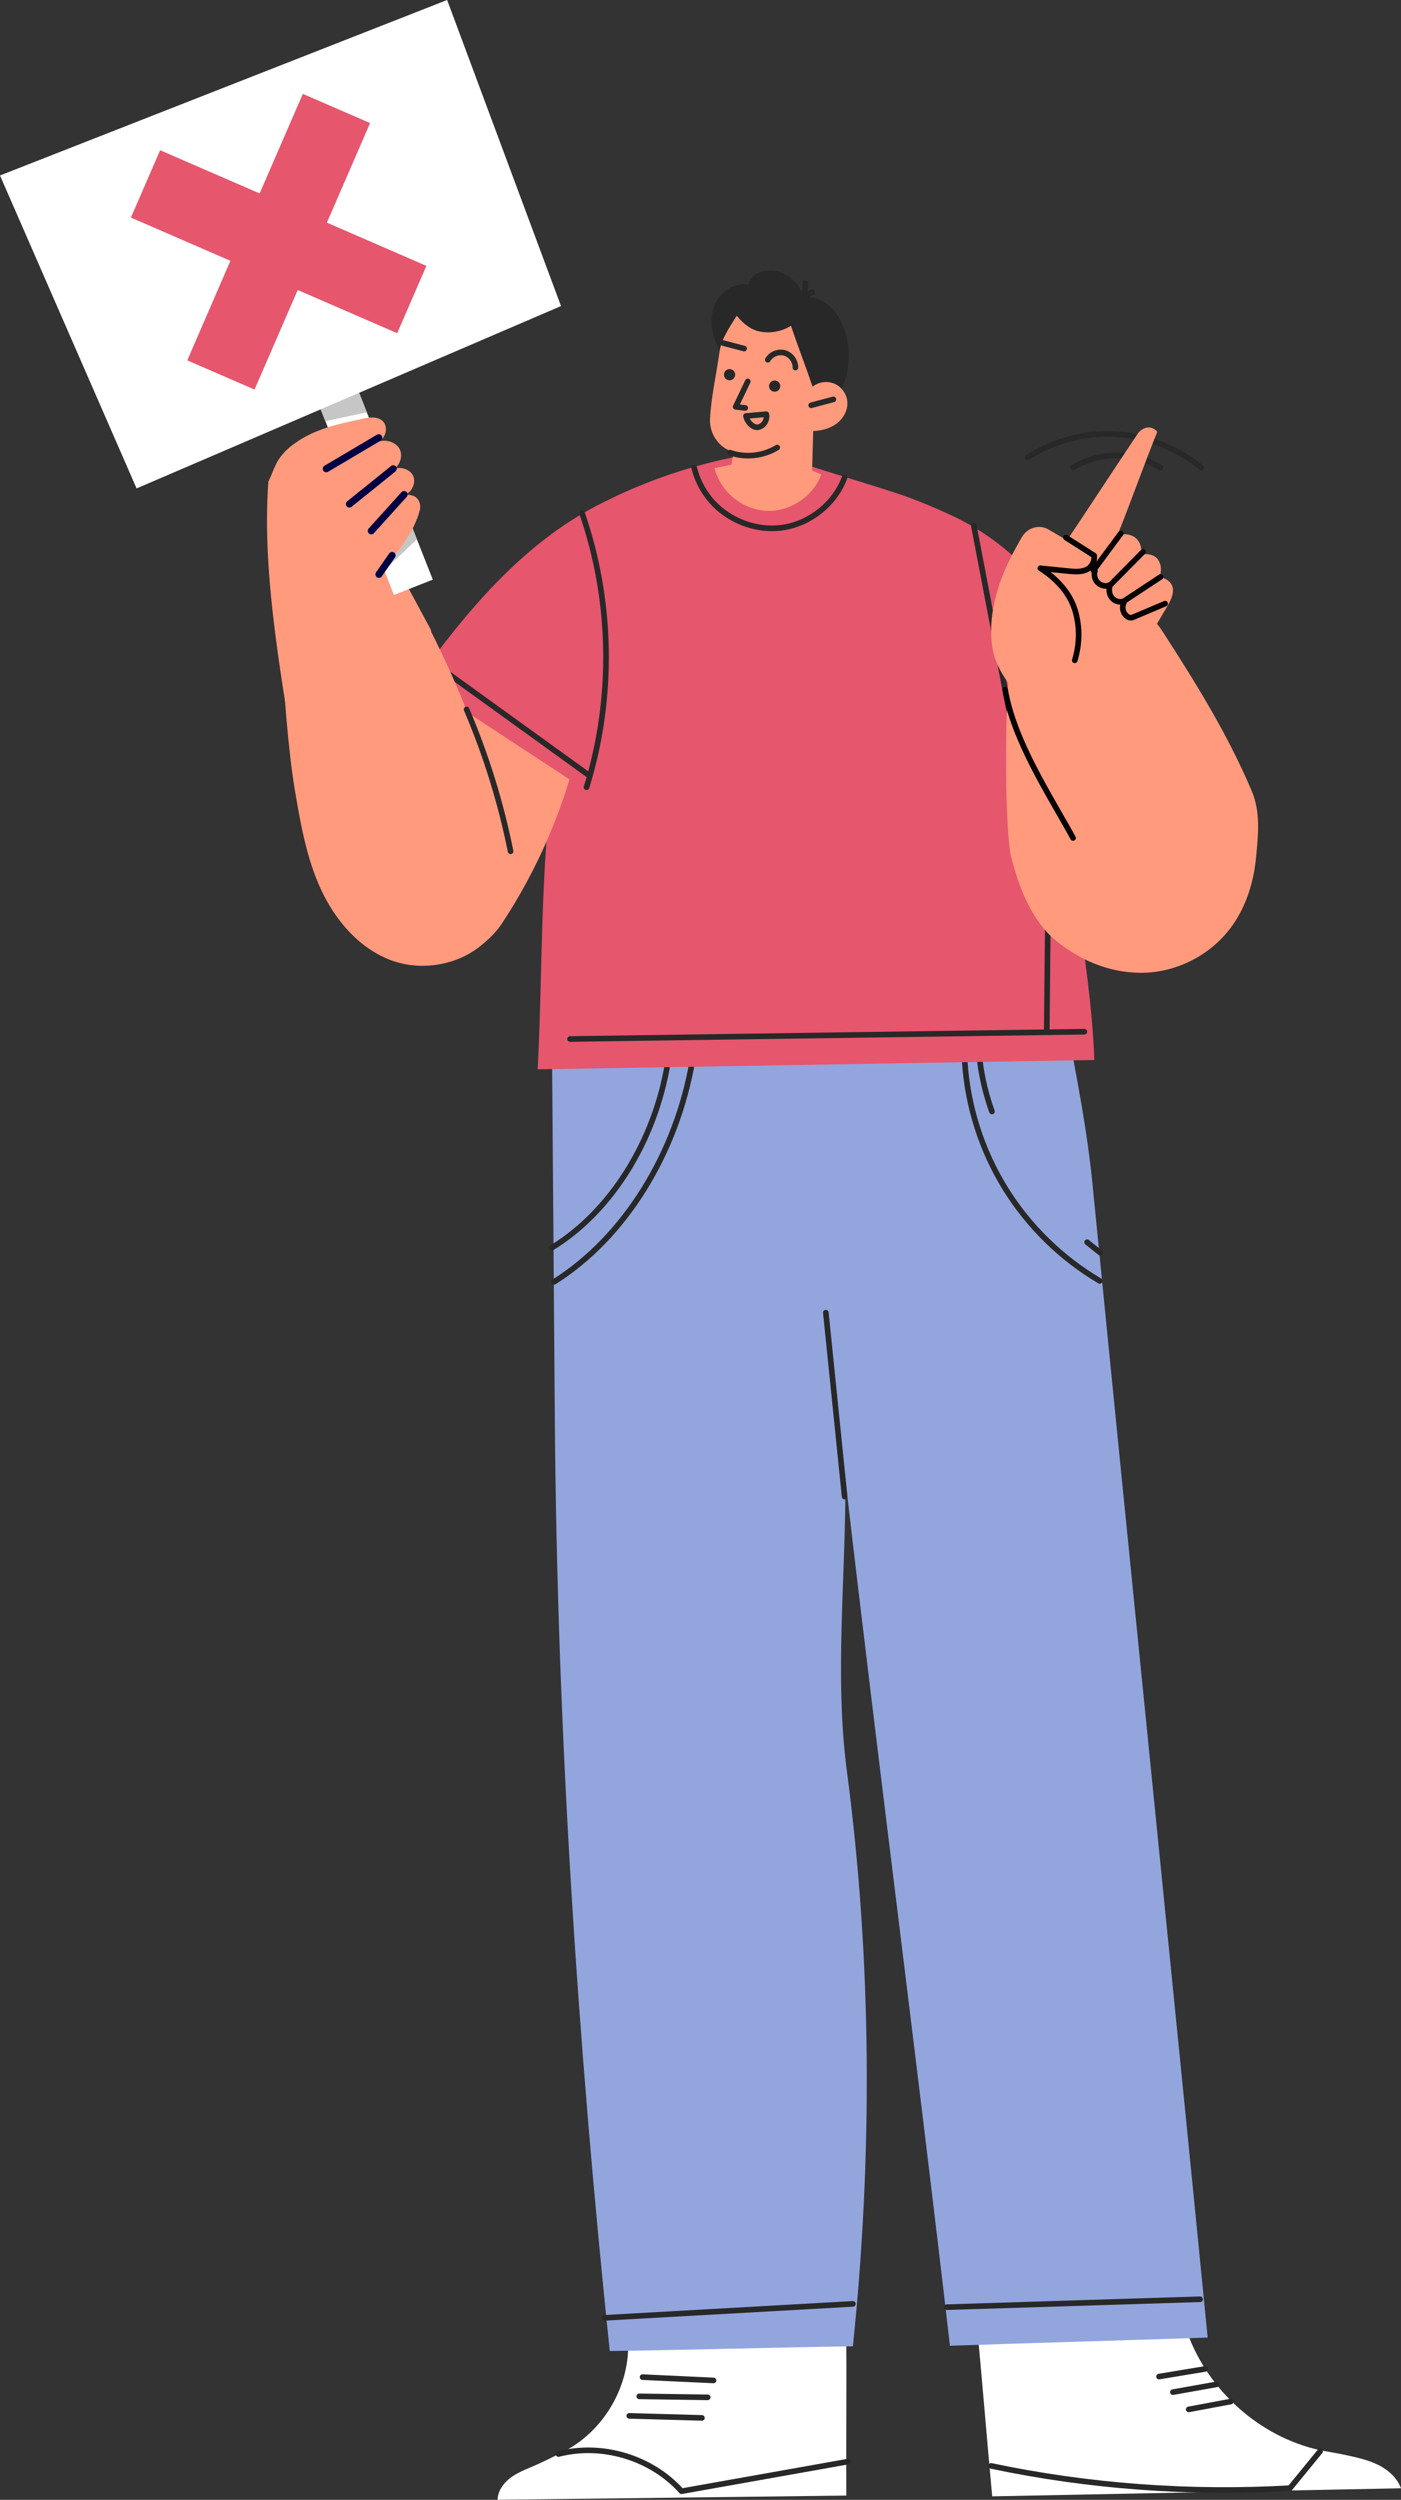 <?xml version="1.0" encoding="UTF-8"?> <svg xmlns="http://www.w3.org/2000/svg" id="Layer_2" data-name="Layer 2" viewBox="0 0 199.81 356.28"><rect x="0" y="0" width="199.81" height="356.28" fill="#333333" stroke="none"/><defs><style> .cls-1 { fill: #fff; } .cls-2 { stroke: #282828; } .cls-2, .cls-3 { stroke-width: .8px; } .cls-2, .cls-3, .cls-4 { fill: none; stroke-linecap: round; stroke-linejoin: round; } .cls-3 { stroke: #060305; } .cls-5 { fill: #282828; } .cls-6 { fill: #92a5dd; } .cls-4 { stroke: #000042; } .cls-7 { fill: #ff9a7d; } .cls-8 { fill: #e6566d; } .cls-9 { fill: #c6c6c6; } </style></defs><g id="OBJECTS"><g><g><g><path class="cls-1" d="m199.81,354.64c-.54-1.49-1.81-2.62-3.23-3.33s-2.98-1.05-4.53-1.39c-1.83-.4-3.6-.6-5.4-1.13-8.4-2.46-15.34-9.4-17.79-17.8-9.85.38-19.62.72-29.46,1.09.75,8.04,1.36,15.66,2.11,23.7l58.3-1.15Z"></path><g><path class="cls-2" d="m141.36,351.44c13.87,2.94,28.46,3.99,42.62,3.17,1.43-1.75,2.86-3.5,4.29-5.25"></path><path class="cls-2" d="m165.3,338.71c2.19-.36,4.39-.73,6.58-1.09"></path><path class="cls-2" d="m167.28,340.93c2.08-.37,4.15-.74,6.23-1.11"></path><path class="cls-2" d="m169.53,343.39c2-.37,3.99-.75,5.99-1.12"></path></g></g><g><path class="cls-1" d="m70.96,356.28c.03-1.17.74-2.25,1.65-2.99s2.01-1.2,3.09-1.66c1.54-.64,3.09-1.43,4.59-2.18,5.88-2.93,9.7-9.57,9.27-16.13,10.43-.33,20.71-.91,31.14-1.24.04,7.88-.03,15.71,0,23.59l-49.74.6Z"></path><g><path class="cls-2" d="m79.66,349.75c6.22-1.61,13.26.52,17.54,5.3,7.83-1.39,15.89-2.83,23.73-4.22"></path><path class="cls-2" d="m89.75,344.31c3.45.1,6.91.2,10.36.29"></path><path class="cls-2" d="m91.17,341.53c3.25.05,6.51.09,9.76.14"></path><path class="cls-2" d="m91.64,338.79c3.37.16,6.75.31,10.12.47"></path></g></g><g><path class="cls-6" d="m78.71,147.56c.14,18.27.28,36.55.42,54.82.34,44.4,3.23,88.52,7.83,132.69,11.77-.16,22.91-.51,34.68-.67,2.81-27.13,2.72-54.87-.85-81.92-1.81-13.69-.14-27.83-.22-41.64,4.78,41.33,10.13,82.15,14.91,123.48,12.47-.43,24.28-.74,36.76-1.17-5.39-54.65-11.06-109.96-16.45-164.62-.95-9.59-3.19-19.56-4.84-29.05l-72.21,8.06Z"></path><g><g><path class="cls-2" d="m137.6,151.43c.43,6.33,2.43,12.55,5.77,17.95s8.01,9.96,13.48,13.18"></path><path class="cls-2" d="m139.74,151.18c.31,2.46.89,4.89,1.73,7.23"></path><path class="cls-2" d="m155.04,177.04l1.86,1.49"></path></g><g><path class="cls-2" d="m79.02,182.69c10.01-6.29,17.47-18.23,19.75-31.61"></path><path class="cls-2" d="m78.69,177.84c8.45-5.16,14.75-15.23,16.57-26.48"></path></g><path class="cls-2" d="m117.78,187.08c.89,8.74,1.78,17.48,2.68,26.22"></path><path class="cls-2" d="m86.23,330.34l35.41-1.99"></path><path class="cls-2" d="m135.05,328.82c12.04-.38,24.07-.75,36.11-1.13"></path></g></g><g><path class="cls-8" d="m76.68,152.4c.81-15.27.24-31.67,2.98-46.71,11.28-3.7,25.06-6.23,36.91-7,11.85-.77,24.11,1.07,34.41,6.98.57,15.01,4.53,30.4,5.1,45.4l-79.39,1.33Z"></path><g><path class="cls-2" d="m149.62,113.2c-.12,11.85-.22,22.42-.33,33.58"></path><path class="cls-2" d="m154.65,147.04c-31.45.45-55.9.8-73.35,1.04"></path></g></g><path class="cls-7" d="m82.39,106.83c-2.13,8.74-5.77,17.12-10.71,24.64-1.34,2.04-3.45,3.93-5.81,4.56-2.36.63-4.99.17-6.99-1.24-1.87-1.32-3.14-3.38-3.82-5.56s-.83-4.51-.8-6.8c.12-10.46,3.89-20.83,10.49-28.94l17.65,13.34Z"></path><g><path class="cls-8" d="m85.8,114.04c-8.84-5.7-17.46-11.46-26.3-17.16,6.94-9.68,14.93-19.22,25.48-24.74,6.12-3.21,12.7-5.55,19.47-6.94.89,1.02,1.84,2,3.04,2.64s2.6.95,3.93.68c1.33-.27,2.56-1.18,3.03-2.45,4.51,1.48,8.93,2.75,13.43,4.23,2.64.87,5.15,1.93,7.68,3.09,5.44,2.48,10.22,6.37,13.77,11.19,3.77,5.12,8.31,9.59,12.36,14.5-8.69,5.03-17.63,10.28-26.33,15.31l-49.57-.35Z"></path><g><path class="cls-2" d="m98.99,66.63c.4,1.61,1.15,3.14,2.19,4.43,2.47,3.07,6.61,4.71,10.5,4.12s7.38-3.39,8.76-7.08"></path><path class="cls-2" d="m83.01,73.13c4.33,12.52,4.56,26.42.64,39.07"></path><path class="cls-2" d="m61.47,94.25c7.51,5.42,15.02,10.84,22.53,16.25"></path><path class="cls-2" d="m138.89,74.93c2.21,11.55,4.41,23.09,6.62,34.64"></path><path class="cls-2" d="m144.87,106.52c4.98-3.39,9.97-6.78,14.95-10.17"></path></g></g><g><g><path class="cls-2" d="m115.84,41.63l-1.42.77c.34-.63.49-1.37.41-2.08"></path><path class="cls-5" d="m103.57,51.29c-.97-1.28-1.74-2.74-2-4.33-.26-1.58.03-3.29.98-4.58.95-1.29,2.62-2.09,4.2-1.81.1-.72.58-1.2,1.2-1.57s1.37-.5,2.1-.45c2.09.12,4.01,1.74,4.49,3.78,1.43-.11,2.85.41,3.89,1.39s1.73,2.3,2.14,3.67c.67,2.25.63,4.71-.11,6.94-.74,2.23-2.19,4.22-4.08,5.62l-12.82-8.65Z"></path></g><g><path class="cls-7" d="m105.07,45c-.95,1.55-2.17,3.23-2.43,5.03-.46,3.22-1.18,6.36-1.38,9.61-.06,1.07.25,2.15.87,3.02.62.87,1.47,1.48,2.5,1.77-.08.58-.22,1.21-.31,1.8l-2.42.47c.8,3.3,3.91,5.91,7.31,6.1,3.39.2,6.75-1.99,7.93-5.18-.43-.17-.89-.39-1.32-.56.04-1.88.12-3.75.16-5.63,1.19-.04,2.39-.35,3.34-1.06.95-.71,1.6-1.87,1.53-3.06-.07-1.11-.79-2.16-1.81-2.61s-2.28-.29-3.15.41c-.99-2.93-2.1-5.75-3.08-8.68-1.25.78-2.79,1.09-4.25.86-1.46-.23-2.55-1.16-3.49-2.29Z"></path><g><circle class="cls-5" cx="110.48" cy="55.03" r=".8"></circle><circle class="cls-5" cx="104.05" cy="53.4" r=".8"></circle><path class="cls-2" d="m113.44,52.39c.02-.93-.64-1.84-1.54-2.09s-1.94.17-2.4.98"></path><path class="cls-2" d="m106.13,49.68l-3.01-.79"></path><path class="cls-2" d="m106.65,54.36c-.58,1.21-1.15,2.41-1.73,3.62.46.05.91.11,1.37.16"></path><path class="cls-2" d="m106.39,59.29c.97-.09,1.93-.17,2.9-.26.18.79-.34,1.69-1.13,1.85s-1.63-.79-1.77-1.59Z"></path></g><g><path class="cls-2" d="m118.86,56.92c-1.06.28-2.11.56-3.17.84"></path><path class="cls-2" d="m110.85,63.78c-2,1.22-4.54,1.5-6.75.73"></path></g></g></g><g><path class="cls-7" d="m56.56,81.06c-1.83-3.04-3.79-6.22-6.89-7.95-2.19-1.22-4.91-1.69-7.41-1.45-3.95.38-1.87,31.15-.23,40.81.82,4.84,1.66,9.75,3.71,14.21s5.49,8.51,10.1,10.2c5.34,1.96,12.02.09,15.07-4.71,1.61-2.53,2.16-5.63,2.04-8.63-.12-3-.88-5.93-1.72-8.82-3.39-11.66-8.43-23.25-14.68-33.66Z"></path><path class="cls-2" d="m66.54,101.1c2.78,6.51,4.89,13.3,6.28,20.23"></path></g><g><path class="cls-2" d="m146.54,65.2c1.64-1.05,5.82-3.42,11.62-3.36,6.99.07,11.74,3.64,13.15,4.79"></path><path class="cls-2" d="m153.04,66.63c.93-.56,3.14-1.72,6.19-1.73,3.1-.01,5.35,1.17,6.28,1.73"></path><g><path class="cls-7" d="m146.68,84.35c7.01,6.77,13.75-2.68,19.14,5.67,4.72,7.31,9.26,14.59,12.71,22.73,1.27,3.01.92,6.26.59,9.61s-1.37,6.67-3.26,9.4c-2.87,4.14-7.58,6.6-12.28,6.86-4.7.26-9.32-1.54-13-4.57s-5.43-8.13-6.46-12.3c-1.32-8.18-.65-40.5,2.56-37.39Z"></path><path class="cls-3" d="m143.35,98.28c1.24,7.31,6.29,14.95,9.69,21.15"></path></g><g><path class="cls-7" d="m147.43,100.62c-2.64-1.39-5.35-5.04-5.87-8.15-.54-3.2.04-6.56,1.13-9.64.78-2.19,1.87-4.22,3.01-6.22.81-1.42,2.5-1.92,3.83-1.15l2.65,1.55c3.34-5,6.73-10.18,10.07-15.18.31-.47.86-.84,1.39-.9s1.08.18,1.41.61c-1.98,4.92-3.74,9.93-5.72,14.85.76-.44,1.94-.28,2.61.26s.99,1.53.78,2.42c.82-.23,1.9-.05,2.41.65s.59,1.74.19,2.55c.84.02,1.83.68,1.95,1.57.13.94-.37,1.86-.85,2.67-1.02,1.72-2.03,3.44-3.05,5.16-1.34,2.26-2.3,5.03-3.91,7.07s-3.88,3.66-6.34,3.8c-1.89.11-3.93-.99-5.69-1.93Z"></path><path class="cls-3" d="m152.03,76.62l4.02,2.56c.1.89-.4,1.73-1.19,2.05s-1.66.24-2.49.16c-1.33-.13-2.67-.27-4-.4,2.03,1.26,4.01,3.25,4.83,5.62.82,2.37.84,5.06.08,7.5"></path><g><path class="cls-3" d="m165.51,82.23c-1.76,1.16-3.53,2.33-5.29,3.49"></path><path class="cls-3" d="m163.01,78.66c-1.59,1.61-3.18,3.21-4.77,4.82"></path><path class="cls-3" d="m159.84,76.04c-1.3,1.75-2.6,3.51-3.9,5.26"></path><path class="cls-3" d="m160.15,85.73c-.59.15-1.24-.08-1.61-.58s-.45-1.23-.2-1.82c-.53.34-1.26.16-1.72-.24-.47-.4-.66-1.13-.46-1.74"></path><path class="cls-3" d="m166.17,86.03c-1.54.65-3.08,1.31-4.63,1.96-.46.2-.99-.2-1.23-.65s-.25-1.04,0-1.51"></path></g></g></g></g><g><path class="cls-7" d="m65.29,102.38c-2.28-3.85-3.76-5.52-3.82-12.58l-15.1-28.05.15-.13c-4.07.3-6.43,3.05-7.11,4.45-.52,1.07-.61,1.48-1.13,2.55-1.05,13.77,2.29,30.14,4.17,42.59.65,4.31,2.68,9.4,5.87,12.36,3.2,2.96,3.52,2.98,7.87,2.67,4.35-.32,5.41,6.24,8.48,3.14,4.28-4.31,4.57-4.86,7.34-7.57-6.11-6.36-5.79-12.13-6.73-19.44Z"></path><g><g><g><rect class="cls-1" x="43.73" y="19.35" width="5.96" height="66.68" transform="translate(-16.08 20.83) rotate(-21.54)"></rect><polygon class="cls-9" points="46.4 60.03 52.31 58.76 37.24 20.58 31.69 22.77 46.4 60.03"></polygon><polygon class="cls-1" points="0 25.01 19.48 69.61 80.01 43.62 63.77 0 0 25.01"></polygon></g><path class="cls-9" d="m59.45,76.85l-.93-2.36-3.54,3.26c-.61.24-.93,1.08-1.34.62l1.16,2.93,4.66-4.45Z"></path></g><polygon class="cls-8" points="60.81 37.89 46.62 31.73 52.78 17.54 43.19 13.38 37.03 27.57 22.84 21.41 18.67 31.01 32.86 37.17 26.71 51.36 36.3 55.52 42.46 41.33 56.65 47.49 60.81 37.89"></polygon></g><path class="cls-7" d="m52.22,59.59c1.01-.22,2.13-.08,2.6.73.47.81.16,1.99-.69,2.58,1.06-.3,2.38.19,2.85,1.07.47.89.17,2.12-.68,2.81,1.03-.3,2.3.2,2.65,1.11.36.91-.14,2.1-1.09,2.61.62,0,1.29.12,1.66.57.37.44.5,1.06.35,1.64-.77,3.01-2.93,5.78-5.11,8.18l-12.32-17.98c2.97-1.99,6.41-2.6,9.77-3.33Z"></path><line class="cls-4" x1="54.04" y1="81.86" x2="55.92" y2="79.16"></line><line class="cls-4" x1="52.95" y1="75.66" x2="57.63" y2="70.48"></line><line class="cls-4" x1="56.08" y1="66.81" x2="49.83" y2="71.84"></line><line class="cls-4" x1="54.02" y1="62.38" x2="46.53" y2="66.81"></line></g></g></g></svg> 